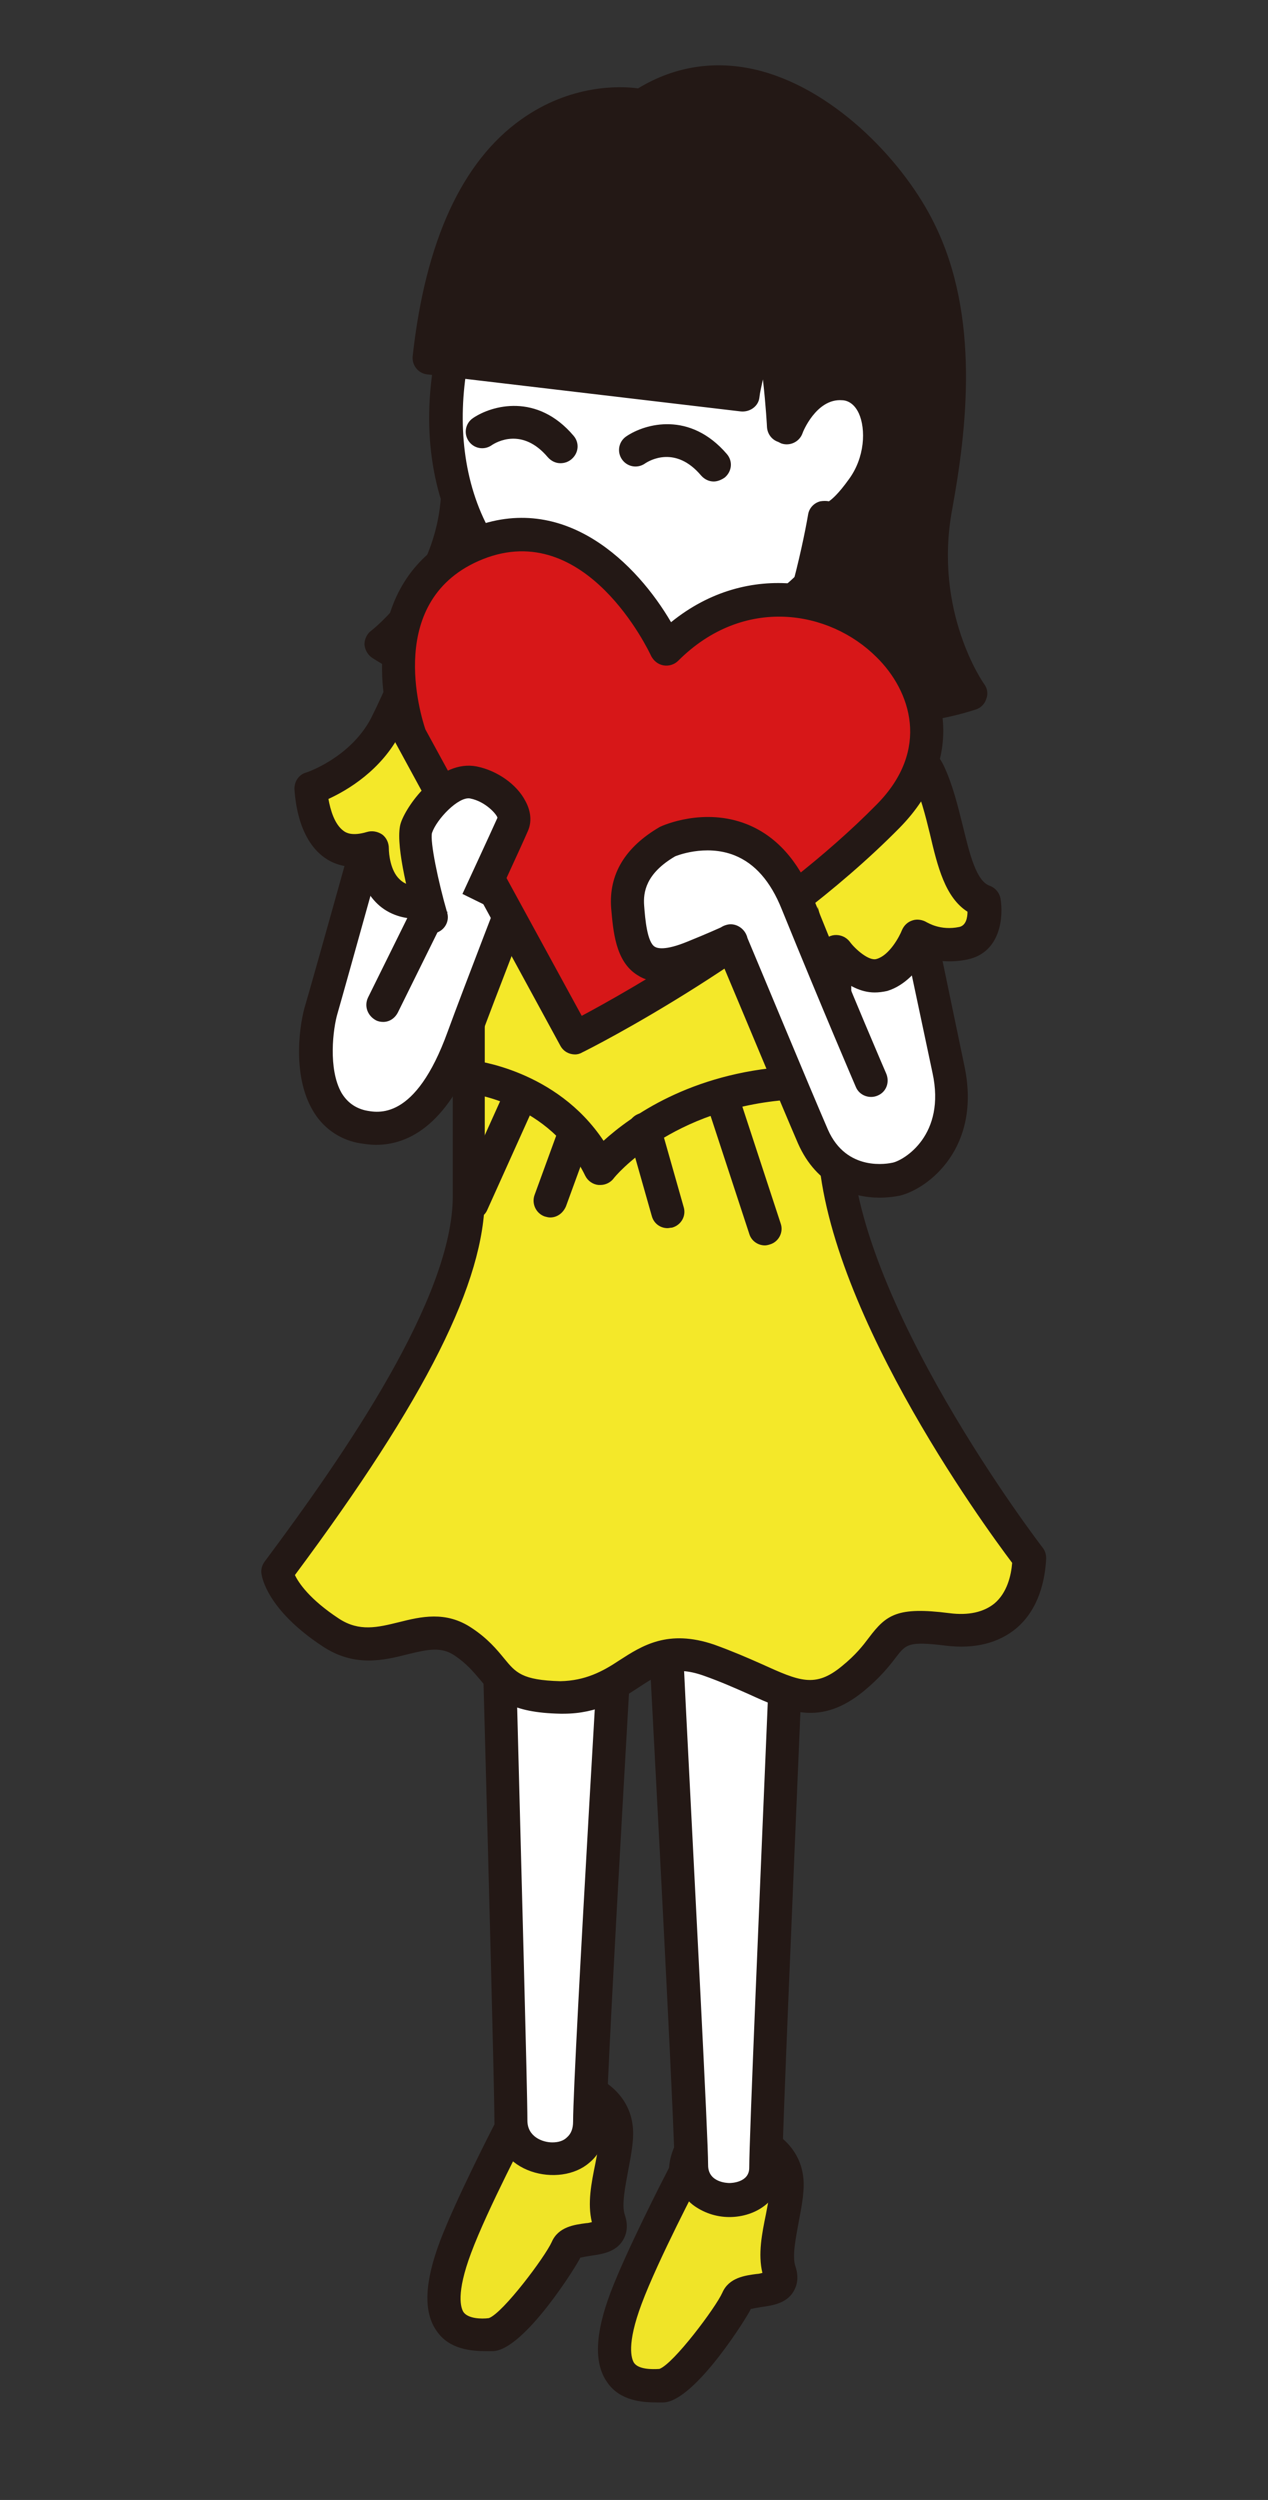 <?xml version="1.0" encoding="utf-8"?>
<!-- Generator: Adobe Illustrator 24.1.0, SVG Export Plug-In . SVG Version: 6.00 Build 0)  -->
<svg version="1.1" id="圖層_1" xmlns="http://www.w3.org/2000/svg" xmlns:xlink="http://www.w3.org/1999/xlink" x="0px" y="0px"
	 viewBox="0 0 24.98 49.22" style="enable-background:new 0 0 24.98 49.22;" xml:space="preserve">
<rect x="0" y="0" width="24.98" height="49.22" fill="#333333" stroke="none"/>
<style type="text/css">
	.st0{fill:#FFFFFF;}
	.st1{fill:#F0E428;}
	.st2{fill:#231815;}
	.st3{fill:#F4E829;}
	.st4{fill:#D71718;}
</style>
<g>
	<polygon class="st0" points="18.04,18.25 18.77,21.28 17.37,22.59 15.62,18.77 	"/>
	<g>
		<path class="st1" d="M12.34,45.24c0.34-0.89,1.17-2.47,1.17-2.47s0-0.79,0.72-0.76s1.2,0.38,1.27,0.86
			c0.07,0.48-0.31,1.34-0.14,1.85s-0.69,0.24-0.82,0.55c-0.14,0.31-1.13,1.69-1.48,1.69C12.71,46.97,11.64,47.08,12.34,45.24z"/>
		<path class="st2" d="M12.95,47.3c-0.3,0-0.74-0.03-0.99-0.4c-0.26-0.37-0.24-0.95,0.07-1.77l0,0c0.31-0.81,0.99-2.14,1.15-2.45
			c0.01-0.16,0.08-0.5,0.33-0.74c0.13-0.12,0.37-0.27,0.73-0.25c0.87,0.04,1.49,0.49,1.58,1.14c0.04,0.26-0.02,0.57-0.08,0.89
			c-0.06,0.33-0.14,0.7-0.07,0.9c0.08,0.24,0.02,0.4-0.04,0.5c-0.14,0.23-0.41,0.27-0.62,0.3c-0.07,0.01-0.18,0.03-0.22,0.04
			c-0.01,0.06-1.1,1.84-1.73,1.84C13.02,47.3,12.99,47.3,12.95,47.3z M14.18,42.34c-0.14,0-0.2,0.05-0.22,0.07
			c-0.11,0.1-0.13,0.3-0.13,0.36c0,0.05-0.01,0.1-0.04,0.15c-0.01,0.02-0.83,1.58-1.15,2.44l0,0c-0.3,0.8-0.2,1.08-0.15,1.16
			c0.09,0.13,0.35,0.13,0.5,0.12c0.28-0.1,1.11-1.21,1.24-1.5c0.13-0.3,0.45-0.34,0.68-0.37c0.03,0,0.07-0.01,0.11-0.02
			c-0.09-0.37-0.01-0.77,0.07-1.16c0.05-0.26,0.1-0.52,0.08-0.68c-0.05-0.33-0.42-0.55-0.96-0.58
			C14.2,42.34,14.19,42.34,14.18,42.34z M12.34,45.24L12.34,45.24L12.34,45.24z"/>
	</g>
	<g>
		<path class="st1" d="M8.98,44.24c0.34-0.89,1.17-2.47,1.17-2.47s0-0.79,0.72-0.76s1.2,0.38,1.27,0.86
			c0.07,0.48-0.31,1.34-0.14,1.85c0.17,0.52-0.69,0.24-0.82,0.55c-0.14,0.31-1.13,1.69-1.48,1.69C9.35,45.97,8.28,46.08,8.98,44.24z
			"/>
		<path class="st2" d="M9.59,46.29c-0.3,0-0.74-0.03-0.99-0.4c-0.26-0.37-0.24-0.95,0.07-1.77l0,0c0.31-0.81,0.99-2.14,1.15-2.45
			c0.01-0.16,0.08-0.5,0.33-0.74c0.13-0.12,0.36-0.27,0.73-0.25c0.87,0.04,1.49,0.49,1.58,1.14c0.04,0.26-0.02,0.57-0.08,0.89
			c-0.06,0.33-0.14,0.7-0.07,0.9c0.08,0.24,0.02,0.4-0.04,0.5c-0.14,0.23-0.41,0.27-0.62,0.3c-0.07,0.01-0.18,0.03-0.22,0.04
			c-0.01,0.06-1.1,1.84-1.73,1.84C9.67,46.29,9.63,46.29,9.59,46.29z M10.82,41.34c-0.14,0-0.2,0.05-0.22,0.07
			c-0.11,0.1-0.13,0.3-0.13,0.36c0,0.05-0.01,0.1-0.04,0.15c-0.01,0.02-0.83,1.58-1.15,2.44l0,0c-0.3,0.8-0.2,1.08-0.15,1.16
			c0.09,0.13,0.35,0.14,0.5,0.12c0.28-0.1,1.11-1.21,1.24-1.5c0.13-0.3,0.45-0.34,0.68-0.37c0.03,0,0.07-0.01,0.11-0.02
			c-0.09-0.37-0.01-0.77,0.07-1.16c0.05-0.26,0.1-0.52,0.08-0.68c-0.05-0.33-0.42-0.55-0.96-0.58
			C10.84,41.34,10.83,41.34,10.82,41.34z M8.98,44.24L8.98,44.24L8.98,44.24z"/>
	</g>
	<polygon class="st3" points="11.48,11.08 8.76,16.09 16.63,17.29 14.53,10.63 	"/>
	<g>
		<path class="st0" d="M9.76,29.49c0.03,1.53,0.31,11.35,0.31,12.26c0,0.95,1.56,1.07,1.56,0.02s0.66-12.01,0.66-12.01
			s0.02,0.03,0.02-0.4s0.67-0.51,0.69,0.18c0.02,0.69,0.64,12.2,0.64,13.09c0,0.9,1.46,0.89,1.46,0.05c0-0.85,0.45-11.12,0.5-12.57"
			/>
		<path class="st2" d="M14.37,43.65c-0.27,0-0.52-0.09-0.72-0.24c-0.23-0.18-0.36-0.46-0.36-0.76c0-0.56-0.25-5.45-0.44-9.02
			c-0.11-2.1-0.2-3.81-0.2-4.06c0-0.14-0.04-0.19-0.05-0.2c0.01,0.18,0.01,0.32,0,0.42h0c-0.01,0.11-0.65,10.96-0.65,11.99
			c0,0.42-0.18,0.67-0.34,0.8c-0.57,0.5-1.87,0.23-1.87-0.83c0-0.59-0.12-5.12-0.21-8.44c-0.05-1.78-0.09-3.29-0.1-3.81
			c0-0.18,0.14-0.33,0.32-0.33c0.21,0.01,0.33,0.14,0.33,0.32c0.01,0.53,0.05,2.03,0.1,3.81c0.09,3.5,0.21,7.85,0.21,8.45
			c0,0.32,0.3,0.43,0.49,0.43c0.12,0,0.22-0.03,0.29-0.1c0.08-0.07,0.12-0.17,0.12-0.31c0-1.05,0.63-11.58,0.66-12.03
			c0-0.03,0.01-0.05,0.01-0.07c0-0.05,0.01-0.13,0.01-0.31c0-0.36,0.28-0.65,0.63-0.66c0.33-0.04,0.69,0.25,0.71,0.83
			c0.01,0.25,0.1,1.95,0.2,4.05c0.19,3.78,0.44,8.48,0.44,9.05c0,0.34,0.38,0.35,0.42,0.35c0.04,0,0.39-0.01,0.39-0.3
			c0-0.58,0.21-5.47,0.36-9.04c0.07-1.69,0.13-3.08,0.15-3.54c0.01-0.18,0.15-0.32,0.33-0.32c0,0,0.01,0,0.01,0
			c0.18,0.01,0.32,0.16,0.31,0.34c-0.02,0.47-0.08,1.85-0.15,3.55c-0.15,3.56-0.36,8.44-0.36,9.01
			C15.42,43.32,14.89,43.65,14.37,43.65z"/>
	</g>
	<g>
		<path class="st3" d="M8.91,15.22l0.32,0.69c0,0,0,5.72,0,7.65s-1.76,4.69-3.77,7.39c0,0,0.06,0.54,1.05,1.19
			c1,0.65,1.79-0.37,2.61,0.18c0.82,0.55,0.55,1.06,1.92,1.1s1.56-1.21,2.93-0.73c1.37,0.48,1.91,1.12,2.84,0.37
			c0.93-0.76,0.5-1.14,1.87-0.97c1.2,0.15,1.58-0.65,1.61-1.41c0,0-3.84-4.97-3.84-8.3s0-6.25,0-6.25"/>
		<path class="st2" d="M11.1,33.74c-0.02,0-0.04,0-0.06,0c-0.98-0.02-1.27-0.29-1.59-0.68c-0.13-0.15-0.26-0.31-0.5-0.47
			c-0.26-0.17-0.51-0.12-0.92-0.02c-0.47,0.12-1.05,0.26-1.68-0.16c-1.09-0.72-1.19-1.36-1.2-1.43c-0.01-0.08,0.01-0.16,0.06-0.23
			c1.59-2.13,3.71-5.2,3.71-7.2v-7.57l-0.29-0.62C8.54,15.19,8.61,15,8.77,14.92c0.16-0.07,0.36-0.01,0.43,0.16l0.32,0.69
			c0.02,0.04,0.03,0.09,0.03,0.14v7.65c0,1.67-1.15,3.97-3.74,7.45c0.07,0.15,0.29,0.48,0.87,0.86c0.4,0.26,0.76,0.17,1.17,0.07
			c0.44-0.11,0.93-0.23,1.44,0.11c0.32,0.21,0.5,0.43,0.64,0.6c0.23,0.28,0.35,0.43,1.11,0.45c0.49-0.01,0.83-0.19,1.16-0.41
			c0.45-0.29,0.96-0.62,1.87-0.31c0.36,0.13,0.66,0.26,0.93,0.38c0.75,0.34,1.06,0.48,1.59,0.04c0.27-0.22,0.41-0.4,0.53-0.56
			c0.34-0.45,0.56-0.61,1.58-0.48c0.38,0.05,0.68-0.02,0.89-0.19c0.25-0.21,0.33-0.55,0.35-0.8c-0.56-0.74-3.83-5.22-3.83-8.4v-6.25
			c0-0.18,0.15-0.33,0.33-0.33c0.18,0,0.33,0.15,0.33,0.33v6.25c0,3.18,3.73,8.05,3.77,8.1c0.05,0.06,0.07,0.14,0.07,0.21
			c-0.02,0.42-0.14,1-0.59,1.38c-0.35,0.29-0.82,0.41-1.39,0.34c-0.73-0.09-0.78-0.03-0.98,0.23c-0.13,0.17-0.31,0.4-0.64,0.67
			c-0.85,0.69-1.48,0.41-2.27,0.05c-0.25-0.11-0.54-0.24-0.88-0.36c-0.6-0.21-0.88-0.03-1.29,0.24
			C12.22,33.46,11.78,33.74,11.1,33.74z"/>
	</g>
	<g>
		<path class="st0" d="M7.58,15.4c0,0-1.1,3.97-1.25,4.45C6.18,20.33,6,21.93,7.11,22.18s1.71-0.91,2.01-1.76
			c0.31-0.85,1.19-3.11,1.19-3.11"/>
		<path class="st2" d="M7.41,22.54c-0.13,0-0.25-0.02-0.37-0.04c-0.38-0.08-0.69-0.31-0.88-0.64c-0.42-0.72-0.25-1.75-0.14-2.09
			c0.14-0.47,1.24-4.41,1.25-4.45c0.05-0.17,0.23-0.28,0.4-0.23c0.17,0.05,0.28,0.23,0.23,0.4c-0.05,0.16-1.11,3.98-1.25,4.46
			c-0.09,0.3-0.19,1.1,0.08,1.57c0.11,0.18,0.26,0.29,0.46,0.34c0.25,0.05,0.99,0.22,1.63-1.55c0.31-0.85,1.19-3.12,1.19-3.12
			l0.61,0.24c0,0-0.88,2.25-1.19,3.1C8.86,22.12,8.07,22.54,7.41,22.54z"/>
	</g>
	<g>
		<path class="st3" d="M11.59,11.26c0,0-2.27,0.45-2.78,0.82c-0.52,0.38-0.72,1.27-1.2,2.2s-1.48,1.24-1.48,1.24
			s0.04,1.55,1.21,1.17c0,0-0.02,1.08,0.89,1.08"/>
		<path class="st2" d="M8.23,18.09c-0.33,0-0.62-0.11-0.83-0.33c-0.2-0.21-0.3-0.47-0.35-0.69c-0.29,0.01-0.51-0.08-0.65-0.18
			c-0.56-0.39-0.59-1.26-0.6-1.36c0-0.15,0.09-0.28,0.23-0.32c0.01,0,0.87-0.29,1.28-1.07c0.15-0.3,0.28-0.59,0.4-0.87
			c0.26-0.61,0.48-1.14,0.9-1.44c0.55-0.4,2.52-0.8,2.91-0.88c0.18-0.03,0.35,0.08,0.38,0.26c0.03,0.18-0.08,0.35-0.26,0.38
			C10.8,11.75,9.33,12.1,9,12.35c-0.27,0.2-0.46,0.65-0.69,1.17c-0.12,0.29-0.25,0.6-0.42,0.91c-0.38,0.74-1.05,1.13-1.42,1.3
			c0.04,0.22,0.12,0.5,0.3,0.63c0.04,0.03,0.16,0.11,0.46,0.02c0.1-0.03,0.21-0.01,0.3,0.05c0.08,0.06,0.13,0.16,0.13,0.27
			c0,0.11,0.03,0.44,0.21,0.61c0.09,0.09,0.2,0.13,0.36,0.13c0.18,0,0.33,0.15,0.33,0.33C8.55,17.94,8.41,18.09,8.23,18.09z"/>
	</g>
	<g>
		<path class="st0" d="M14.2,12.49c0,0-0.62,1.34-0.79,2.33c-0.17,1-0.17,2.4-1.55,2.2s-0.86-1.85-0.76-4.74"/>
		<path class="st2" d="M12.12,17.37c-0.1,0-0.2-0.01-0.3-0.02c-1.37-0.21-1.27-1.53-1.14-3.36c0.04-0.51,0.08-1.08,0.1-1.71
			c0.01-0.18,0.18-0.3,0.34-0.31c0.18,0.01,0.32,0.16,0.31,0.34c-0.02,0.64-0.07,1.22-0.1,1.74c-0.15,2.03-0.11,2.56,0.58,2.67
			c0.27,0.04,0.47,0.01,0.62-0.1c0.32-0.24,0.41-0.87,0.49-1.43c0.02-0.14,0.04-0.27,0.06-0.4c0.18-1.03,0.79-2.36,0.81-2.42
			c0.08-0.16,0.27-0.24,0.43-0.16c0.16,0.08,0.24,0.27,0.16,0.43c-0.01,0.01-0.6,1.31-0.76,2.25c-0.02,0.12-0.04,0.25-0.06,0.38
			c-0.1,0.68-0.21,1.46-0.75,1.86C12.7,17.29,12.43,17.37,12.12,17.37z"/>
	</g>
	<g>
		<path class="st0" d="M11.05,14.15c0,0,0.69,1.13,2.4,0.45"/>
		<path class="st2" d="M12.42,15.15c-0.89,0-1.44-0.48-1.65-0.82c-0.09-0.15-0.04-0.36,0.11-0.45c0.15-0.09,0.35-0.04,0.45,0.11
			c0.03,0.04,0.59,0.88,2,0.31c0.17-0.07,0.36,0.01,0.42,0.18c0.07,0.17-0.01,0.36-0.18,0.42C13.14,15.08,12.76,15.15,12.42,15.15z"
			/>
	</g>
	<g>
		<path class="st3" d="M14.47,11.74c0,0,3.36,2.54,3.81,3.47c0.45,0.93,0.41,2.3,1.1,2.54c0,0,0.13,0.71-0.4,0.82
			s-0.89-0.14-0.89-0.14s-0.25,0.62-0.71,0.76c-0.46,0.14-0.89-0.46-0.89-0.46l-0.09,0.21"/>
		<path class="st2" d="M17.23,19.54c-0.28,0-0.53-0.15-0.71-0.3c-0.08,0.03-0.17,0.04-0.26,0c-0.17-0.07-0.24-0.27-0.17-0.43
			l0.09-0.21c0.05-0.11,0.15-0.18,0.26-0.19c0.12-0.01,0.23,0.04,0.3,0.13c0.1,0.14,0.38,0.39,0.53,0.34
			c0.25-0.07,0.45-0.44,0.5-0.57c0.04-0.09,0.11-0.16,0.21-0.19c0.09-0.03,0.2-0.01,0.28,0.04c0.01,0,0.26,0.17,0.64,0.09
			c0.13-0.03,0.16-0.18,0.16-0.3c-0.44-0.28-0.59-0.89-0.74-1.53c-0.09-0.37-0.19-0.76-0.34-1.07C17.69,14.72,15.6,13,14.28,12
			c-0.14-0.11-0.17-0.31-0.06-0.46c0.11-0.14,0.31-0.17,0.46-0.06c0.35,0.27,3.44,2.62,3.91,3.59c0.18,0.38,0.28,0.8,0.38,1.2
			c0.13,0.53,0.26,1.08,0.53,1.17c0.11,0.04,0.19,0.14,0.21,0.25c0.06,0.35,0.01,1.06-0.65,1.2c-0.33,0.07-0.62,0.03-0.82-0.03
			c-0.15,0.23-0.4,0.54-0.76,0.65C17.39,19.53,17.31,19.54,17.23,19.54z"/>
	</g>
	<g>
		<path class="st2" d="M10.47,11.81c0,0,0.14,0.96,0.39,1.56c0,0-1.81,0.32-3.34-0.69c0,0,1.42-1.03,1.51-2.95"/>
		<path class="st2" d="M10.15,13.74c-0.71,0-1.81-0.13-2.82-0.79c-0.09-0.06-0.14-0.16-0.15-0.26c0-0.11,0.05-0.21,0.13-0.27
			c0.01-0.01,1.29-0.97,1.38-2.7C8.71,9.53,8.84,9.4,9.04,9.4c0.18,0.01,0.32,0.16,0.31,0.34c-0.07,1.44-0.82,2.41-1.28,2.88
			c0.89,0.45,1.83,0.48,2.34,0.46c-0.17-0.57-0.26-1.19-0.27-1.23c-0.03-0.18,0.1-0.34,0.28-0.37c0.18-0.03,0.34,0.1,0.37,0.28
			c0,0.01,0.13,0.93,0.37,1.48c0.04,0.09,0.03,0.2-0.01,0.28c-0.05,0.09-0.13,0.15-0.23,0.17C10.88,13.69,10.59,13.74,10.15,13.74z"
			/>
	</g>
	<g>
		<ellipse transform="matrix(0.239 -0.971 0.971 0.239 2.556 18.704)" class="st0" cx="13.21" cy="7.72" rx="4.99" ry="4.36"/>
		<path class="st2" d="M13.09,13.03c-0.38,0-0.76-0.05-1.15-0.14C9.26,12.23,7.91,9.64,8.66,6.6C9.01,5.18,9.75,4,10.74,3.26
			c1.07-0.8,2.37-1.05,3.75-0.71c1.38,0.34,2.41,1.16,2.99,2.37c0.53,1.11,0.64,2.51,0.29,3.92C17.12,11.44,15.28,13.03,13.09,13.03
			z M13.31,3.06c-0.79,0-1.53,0.24-2.18,0.72c-0.87,0.65-1.52,1.7-1.83,2.97c-0.56,2.26,0.1,4.83,2.8,5.5
			c2.7,0.67,4.48-1.31,5.03-3.57c0.31-1.27,0.23-2.51-0.24-3.48c-0.49-1.03-1.38-1.72-2.56-2.01C13.98,3.1,13.64,3.06,13.31,3.06z"
			/>
	</g>
	<g>
		<path class="st0" d="M9.5,8.5c0,0,0.82-0.56,1.54,0.3"/>
		<path class="st2" d="M11.04,9.12c-0.09,0-0.18-0.04-0.25-0.12c-0.5-0.59-1.01-0.3-1.11-0.23c-0.15,0.1-0.35,0.06-0.45-0.09
			c-0.1-0.15-0.06-0.35,0.09-0.45c0.37-0.25,1.26-0.5,1.98,0.35c0.12,0.14,0.1,0.34-0.04,0.46C11.19,9.1,11.11,9.12,11.04,9.12z"/>
	</g>
	<g>
		<path class="st0" d="M12.52,8.85c0,0,0.82-0.56,1.54,0.3"/>
		<path class="st2" d="M14.06,9.48c-0.09,0-0.18-0.04-0.25-0.12c-0.5-0.59-1.01-0.3-1.11-0.23c-0.15,0.1-0.35,0.06-0.45-0.09
			c-0.1-0.15-0.06-0.35,0.09-0.45c0.37-0.25,1.25-0.5,1.98,0.35c0.12,0.14,0.1,0.34-0.04,0.46C14.21,9.45,14.13,9.48,14.06,9.48z"/>
	</g>
	<g>
		<path class="st2" d="M15.43,8.37c0,0-0.07-1.28-0.3-2.4c0,0-0.43,1.24-0.5,1.81L8.45,7.05c0.64-5.75,4.18-4.97,4.18-4.97
			c2.19-1.44,4.62,0.75,5.47,2.46c0.85,1.7,0.63,3.83,0.33,5.42c-0.41,2.18,0.68,3.7,0.68,3.7c-2.24,0.71-3.89-0.32-3.89-0.32
			c0.6-0.73,1.02-3.16,1.02-3.16s0.18,0.22,0.74-0.55c0.57-0.77,0.42-2.01-0.37-2.08S15.5,8.41,15.5,8.41"/>
		<path class="st2" d="M17.52,14.24c-1.45,0-2.42-0.59-2.47-0.62c-0.08-0.05-0.13-0.13-0.15-0.22c-0.02-0.09,0.01-0.19,0.07-0.26
			c0.44-0.55,0.84-2.36,0.95-3.01c0.02-0.13,0.12-0.23,0.24-0.26c0.06-0.01,0.12-0.01,0.17,0c0.06-0.04,0.19-0.15,0.39-0.43
			c0.32-0.43,0.34-0.99,0.2-1.3c-0.11-0.24-0.28-0.26-0.33-0.26c-0.51-0.04-0.78,0.64-0.78,0.65c-0.06,0.17-0.25,0.26-0.42,0.2
			c-0.02-0.01-0.04-0.02-0.06-0.03c-0.12-0.04-0.21-0.15-0.22-0.29c0-0.01-0.02-0.4-0.08-0.94c-0.03,0.14-0.06,0.26-0.07,0.36
			C14.94,8,14.77,8.12,14.59,8.1L8.41,7.37C8.24,7.35,8.11,7.19,8.13,7.01c0.25-2.26,0.97-3.83,2.14-4.66
			c0.97-0.69,1.94-0.66,2.3-0.61C13.31,1.29,14.14,1.17,15,1.4c1.51,0.41,2.83,1.83,3.4,2.99c0.92,1.84,0.64,4.09,0.36,5.63
			c-0.38,2.02,0.62,3.44,0.63,3.45c0.06,0.08,0.08,0.19,0.04,0.29c-0.03,0.1-0.11,0.18-0.21,0.21
			C18.6,14.17,18.03,14.24,17.52,14.24z M15.7,13.21c0.5,0.21,1.57,0.56,2.92,0.25c-0.32-0.62-0.82-1.91-0.51-3.56
			c0.27-1.44,0.53-3.55-0.3-5.22c-0.51-1.03-1.67-2.3-2.99-2.65c-0.72-0.19-1.39-0.08-2.01,0.32c-0.07,0.05-0.16,0.06-0.25,0.05
			c-0.04-0.01-0.98-0.2-1.93,0.49C9.68,3.58,9.07,4.88,8.82,6.76l5.55,0.66c0.14-0.63,0.45-1.51,0.46-1.56
			c0.05-0.14,0.19-0.22,0.33-0.22c0.15,0.01,0.27,0.12,0.3,0.26c0.12,0.57,0.19,1.18,0.24,1.64c0.23-0.21,0.53-0.37,0.95-0.33
			c0.38,0.03,0.7,0.27,0.87,0.64c0.26,0.58,0.16,1.38-0.26,1.95c-0.28,0.38-0.51,0.6-0.73,0.68C16.41,11.09,16.11,12.43,15.7,13.21z
			"/>
	</g>
	<path class="st2" d="M11.83,23.33c-0.01,0-0.02,0-0.04,0c-0.11-0.01-0.21-0.08-0.26-0.18c-0.7-1.44-2.25-1.62-2.32-1.63
		c-0.18-0.02-0.31-0.18-0.29-0.36c0.02-0.18,0.19-0.31,0.36-0.29c0.07,0.01,1.68,0.19,2.61,1.59c0.53-0.48,1.71-1.33,3.63-1.46
		c0.21-0.02,0.34,0.12,0.35,0.3c0.01,0.18-0.12,0.34-0.3,0.35c-2.35,0.16-3.47,1.53-3.48,1.55C12.03,23.28,11.93,23.33,11.83,23.33z
		"/>
	<path class="st2" d="M15.07,24.52c-0.14,0-0.27-0.09-0.31-0.23l-0.85-2.59c-0.06-0.17,0.04-0.36,0.21-0.41
		c0.17-0.05,0.36,0.04,0.41,0.21l0.85,2.59c0.06,0.17-0.04,0.36-0.21,0.41C15.14,24.51,15.1,24.52,15.07,24.52z"/>
	<path class="st2" d="M13.15,24.18c-0.14,0-0.27-0.09-0.31-0.24l-0.46-1.62c-0.05-0.17,0.05-0.35,0.23-0.4
		c0.17-0.05,0.35,0.05,0.4,0.23l0.46,1.62c0.05,0.17-0.05,0.35-0.23,0.4C13.21,24.17,13.18,24.18,13.15,24.18z"/>
	<path class="st2" d="M10.84,23.97c-0.04,0-0.07-0.01-0.11-0.02c-0.17-0.06-0.26-0.25-0.2-0.42l0.46-1.26
		c0.06-0.17,0.25-0.26,0.42-0.2c0.17,0.06,0.26,0.25,0.2,0.42l-0.46,1.26C11.09,23.89,10.97,23.97,10.84,23.97z"/>
	<path class="st2" d="M9.3,24.01c-0.05,0-0.09-0.01-0.13-0.03C9,23.91,8.93,23.72,9.01,23.55l0.96-2.13
		c0.07-0.16,0.27-0.24,0.43-0.16c0.16,0.07,0.24,0.27,0.16,0.43L9.6,23.82C9.55,23.94,9.43,24.01,9.3,24.01z"/>
	<g>
		<line class="st0" x1="8.88" y1="17.08" x2="7.55" y2="19.79"/>
		<path class="st2" d="M7.55,20.12c-0.05,0-0.1-0.01-0.14-0.03C7.24,20,7.17,19.81,7.25,19.64l1.34-2.71
			c0.08-0.16,0.28-0.23,0.44-0.15c0.16,0.08,0.23,0.28,0.15,0.44l-1.34,2.71C7.78,20.05,7.67,20.12,7.55,20.12z"/>
	</g>
	<g>
		<path class="st4" d="M8.08,14.49l3.24,5.95c0,0,3.69-1.85,6.17-4.37s-1.71-5.95-4.37-3.29c0,0-1.4-3.02-3.74-2.07
			S8.08,14.49,8.08,14.49z"/>
		<path class="st2" d="M11.33,20.76c-0.12,0-0.23-0.06-0.29-0.17l-3.24-5.95c-0.01-0.01-0.01-0.03-0.02-0.04
			c-0.4-1.08-0.59-3.36,1.49-4.2c1.86-0.75,3.29,0.72,3.95,1.85c1.53-1.24,3.42-0.85,4.51,0.22c0.95,0.94,1.31,2.48,0,3.82
			c-2.49,2.53-6.11,4.36-6.26,4.43C11.42,20.75,11.37,20.76,11.33,20.76z M8.38,14.36L11.46,20c0.9-0.48,3.78-2.1,5.81-4.16
			c1.07-1.08,0.67-2.24,0-2.9c-0.93-0.93-2.62-1.22-3.91,0.07c-0.07,0.07-0.18,0.11-0.29,0.09c-0.11-0.02-0.19-0.09-0.24-0.18
			c-0.05-0.11-1.29-2.72-3.32-1.91C7.57,11.79,8.29,14.09,8.38,14.36z"/>
	</g>
	<g>
		<path class="st0" d="M8.5,18.06c0,0-0.41-1.44-0.29-1.76s0.64-0.98,1.12-0.89s0.89,0.55,0.78,0.82c-0.11,0.27-0.69,1.51-0.69,1.51
			"/>
		<path class="st2" d="M8.5,18.39c-0.14,0-0.27-0.09-0.31-0.24c-0.16-0.58-0.42-1.6-0.29-1.96c0.13-0.37,0.77-1.24,1.49-1.1
			c0.4,0.08,0.79,0.35,0.96,0.68c0.11,0.2,0.13,0.41,0.05,0.59c-0.12,0.28-0.7,1.53-0.7,1.53L9.11,17.6c0,0,0.57-1.23,0.69-1.5
			c-0.01-0.06-0.23-0.32-0.54-0.38c-0.23-0.04-0.66,0.41-0.75,0.68c-0.04,0.17,0.12,0.95,0.3,1.57c0.05,0.17-0.05,0.35-0.23,0.4
			C8.56,18.38,8.53,18.39,8.5,18.39z"/>
	</g>
	<g>
		<path class="st0" d="M18.2,18.65c0,0,0.15,0.72,0.51,2.4c0.31,1.44-0.66,2.07-1.03,2.16c-0.37,0.09-1.25,0.09-1.65-0.83
			c-0.4-0.93-1.61-3.85-1.61-3.85s0.13-0.03-0.73,0.32c-1.14,0.47-1.24-0.2-1.3-0.99c-0.05-0.62,0.32-1.02,0.8-1.29
			c0,0,1.74-0.78,2.54,1.21s1.46,3.5,1.46,3.5"/>
		<path class="st2" d="M17.33,23.58c-0.54,0-1.24-0.23-1.61-1.07c-0.32-0.74-1.16-2.76-1.49-3.54c-0.12,0.05-0.26,0.11-0.44,0.18
			c-0.53,0.22-0.94,0.24-1.23,0.05c-0.44-0.27-0.48-0.88-0.52-1.32c-0.05-0.66,0.27-1.2,0.96-1.6c0.06-0.03,0.87-0.39,1.72-0.05
			c0.57,0.23,1,0.71,1.29,1.42c0.8,1.99,1.45,3.49,1.45,3.49c0.07,0.17,0,0.36-0.17,0.43c-0.16,0.07-0.36,0-0.43-0.17
			c0,0-0.65-1.51-1.46-3.5c-0.22-0.55-0.53-0.9-0.93-1.06c-0.58-0.23-1.17,0.02-1.17,0.02c-0.58,0.34-0.63,0.71-0.61,0.97
			c0.02,0.27,0.06,0.72,0.21,0.81c0.05,0.03,0.2,0.08,0.64-0.1c0.42-0.17,0.59-0.25,0.66-0.28c0.03-0.02,0.07-0.04,0.11-0.05
			c0.16-0.05,0.34,0.05,0.4,0.21c0.01,0.02,0.01,0.04,0.02,0.06c0.2,0.47,1.22,2.93,1.58,3.76c0.37,0.84,1.19,0.67,1.28,0.65
			c0.22-0.05,1.05-0.54,0.78-1.77c-0.36-1.69-0.51-2.41-0.51-2.41c-0.03-0.18,0.08-0.35,0.26-0.38c0.18-0.04,0.35,0.08,0.38,0.26
			c0,0,0.15,0.72,0.5,2.4c0.34,1.61-0.71,2.41-1.27,2.55C17.63,23.56,17.49,23.58,17.33,23.58z"/>
	</g>
</g>
</svg>

